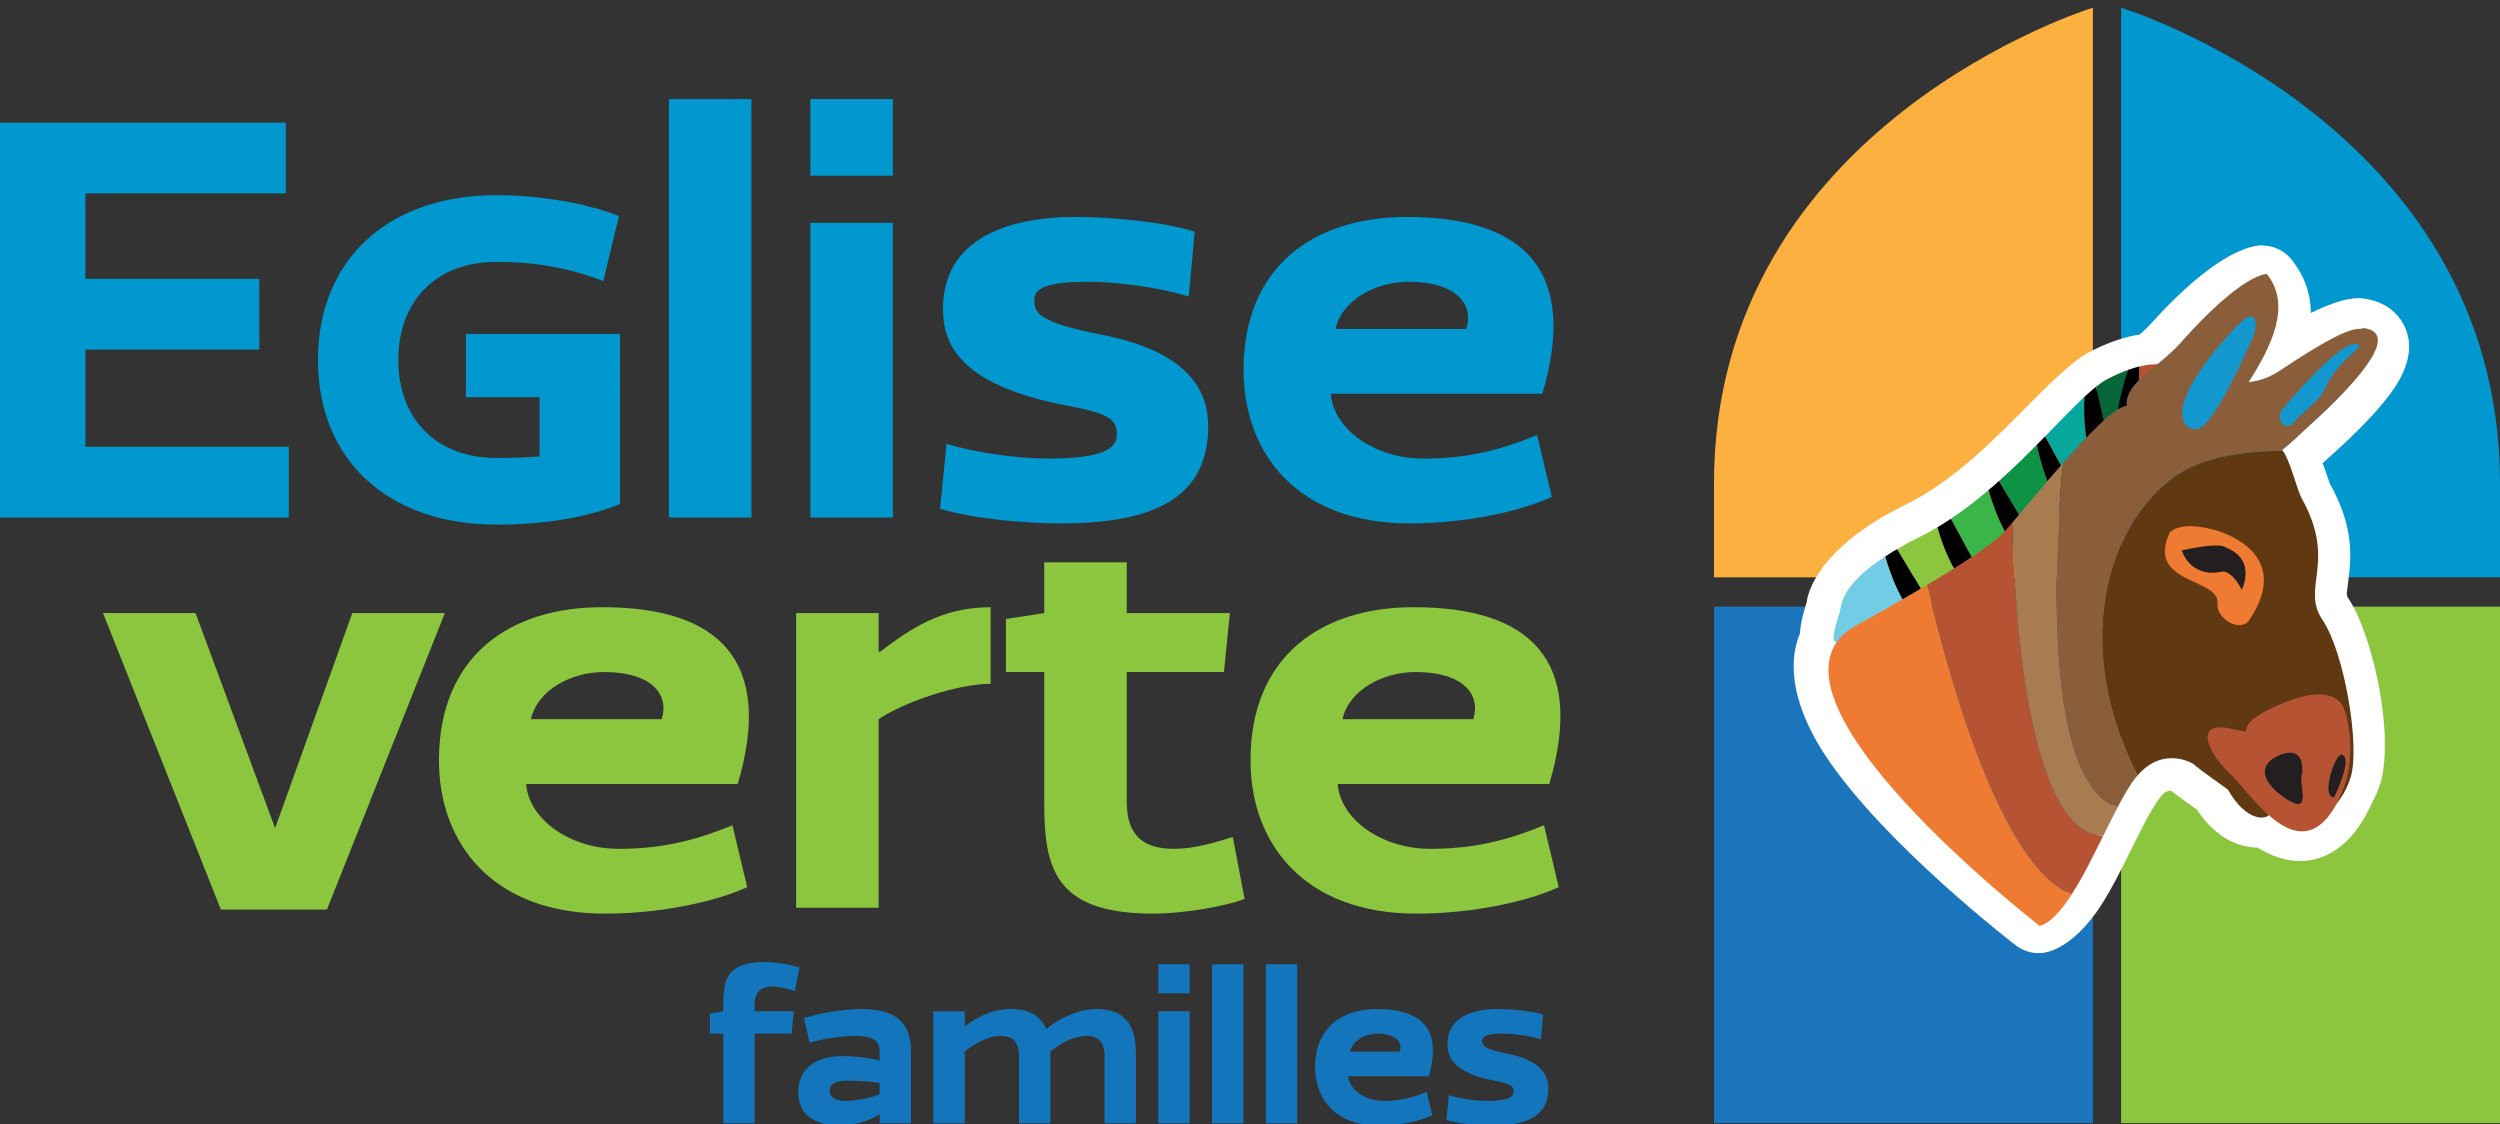<?xml version="1.0" encoding="UTF-8"?><svg id="Calque_1-3" xmlns="http://www.w3.org/2000/svg" viewBox="0 0 220 98.954"><rect x="0" y="0" width="220" height="98.954" fill="#333333" stroke="none"/><defs><style>.cls-1,.cls-2{fill:#0098ce;}.cls-3{fill:#fbb03f;}.cls-4,.cls-5{fill:#8cc63f;}.cls-6{fill:#1375bc;}.cls-7{fill:#39b54a;}.cls-7,.cls-8,.cls-9,.cls-10,.cls-11,.cls-12,.cls-13,.cls-14,.cls-15,.cls-16,.cls-17,.cls-5,.cls-18,.cls-19,.cls-20,.cls-2,.cls-21{fill-rule:evenodd;}.cls-8{fill:#603812;}.cls-9{fill:#1b75bc;}.cls-10{fill:#0c9344;}.cls-11{fill:#066738;}.cls-12{fill:#08a79d;}.cls-13{fill:#1298cf;}.cls-14{fill:#8a5d3b;}.cls-15{fill:#231f20;}.cls-16{fill:#a87b50;}.cls-17{fill:#72cce6;}.cls-18{fill:#b55332;}.cls-19{fill:#fff;}.cls-20{fill:#ee7b31;}</style></defs><polygon class="cls-9" points="184.174 53.382 150.831 53.382 150.831 98.832 184.174 98.832 184.174 53.382 184.174 53.382"/><polygon class="cls-5" points="220 53.382 186.657 53.382 186.657 98.832 220 98.832 220 53.382 220 53.382"/><path class="cls-1" d="m186.657.674s33.343,10.23,33.343,41.869v8.261h-33.343V.674h0Z"/><path class="cls-3" d="m184.174.674s-33.343,10.23-33.343,41.869v8.261h10.798-0,22.545V.674h0Z"/><path class="cls-19" d="m158.993,52.971c-.411,1.265-.565,2.164-.605,2.78-1.214,2.912-.377,6.759,2.228,10.71,5.172,7.847,16.803,16.751,16.803,16.751.829.631,1.909.826,2.906.525,1.45-.438,3.08-1.814,4.483-3.937,2.011-3.041,3.865-7.905,5.431-9.822.282-.346.65-.396.792-.401.655.501,1.664,1.22,2.289,1.662,1.769,2.675,3.867,3.343,5.345,3.349,1.711,1.066,3.562,1.477,5.3.956,1.44-.431,3.038-1.522,4.366-4.053.133-.253.255-.507.367-.76.31-.56.575-1.17.783-1.827.432-1.362.52-3.815.18-6.496-.471-3.714-1.706-7.863-3.049-9.814-.159-.231-.078-.458-.056-.693.039-.406.103-.828.154-1.279.23-2.045.291-4.528-1.69-8.066l-.103-.305c-.088-.255-.176-.511-.264-.767l-.257-.723c.216-.199.448-.412.71-.645,2.55-2.275,4.61-4.445,5.678-6.089.782-1.204,1.136-2.296,1.201-3.137.085-1.085-.195-1.998-.725-2.758-.592-.848-1.598-1.656-3.353-1.872-.371-.045-.746-.026-1.108.056-.33.03-1.369.21-3.439,1.224-.021-1.682-.551-3.284-1.74-4.739-.571-.698-1.407-1.128-2.308-1.185,0,0-3.106-.793-10.026,6.861-.318.352-.655.668-.992.96h0c-1.222.185-2.707.641-4.485,1.572-1.333.698-3.286,2.577-5.615,4.932-2.803,2.835-6.367,6.443-10.453,8.443-7.902,3.867-8.675,7.952-8.748,8.582h0Zm30.603-20.388c.687-.56,1.424-1.178,2.098-1.925,5.36-5.928,7.412-5.798,7.412-5.798,2.184,2.671.392,6.224-1.588,9.251,1.257-.13,2.118-.587,2.912-1.108,6.333-4.156,6.42-3.258,7.081-3.518,3.043.374.099,4.047-4.566,8.209-1.016.906-1.544,1.474-2.515,2.215.597.555,1.311,3.445,1.721,4.17,3.076,5.438-.118,7.593,1.787,10.359,1.905,2.766,3.297,10.81,2.448,13.486-.156.493-.359.948-.599,1.36-.098.232-.208.466-.33.699-1.92,3.659-4.175,2.782-6.101,1.078-.384.56-2.112.548-3.623-2.095,0,0-2.341-1.627-3.044-2.215,0,0-2.661-1.644-4.963,1.172-2.302,2.817-5.282,11.781-8.338,12.704,0,0-22.703-17.281-17.629-24.296-.222-.064-.26-.636.397-2.577.166-.491-.238-2.901,7.015-6.45,7.36-3.601,13.257-11.902,16.147-13.415,1.826-.956,3.222-1.297,4.281-1.307h0Z"/><path class="cls-17" d="m165.901,48.966c-4.11,2.676-3.851,4.454-3.991,4.873-1.408,4.229.335,2.145.335,2.145l5.912-2.14c-.749-.998-1.333-2.227-1.784-3.445-.179-.484-.338-.967-.472-1.433h0Z"/><path class="cls-5" d="m170.493,46.396c-.485.29-.978.56-1.478.808-.773.384-1.46.755-2.068,1.118l2.928,4.901,3.296-1.193.203-.176c-1.23-1.128-2.076-2.926-2.651-4.689l-.231-.768h0Z"/><path class="cls-7" d="m174.992,43.122c-1.054.902-2.163,1.761-3.317,2.529l2.841,5.213,2.925-2.536c-.824-1.033-1.459-2.349-1.941-3.65-.195-.527-.365-1.052-.508-1.555h0Z"/><path class="cls-10" d="m179.232,39.149c-1.029,1.04-2.14,2.124-3.322,3.176l2.885,4.829,2.639-2.289c-.677-1.01-1.193-2.225-1.584-3.423-.258-.793-.462-1.579-.617-2.294h0Z"/><path class="cls-12" d="m183.417,34.932c-.99.925-2.147,2.141-3.45,3.469l2.864,5.254.931-.808.767-1.3c-.768-1.402-1.055-3.255-1.117-5.01-.019-.55-.017-1.091.004-1.605h0Z"/><path class="cls-11" d="m187.246,32.559c-.569.202-1.193.479-1.876.842-.28.149-.589.363-.918.635l1.286,5.775.593-.5c-.214-1.403-.034-2.994.29-4.473.177-.811.398-1.587.625-2.28h0Z"/><path class="cls-18" d="m188.263,32.25l-.176,5.584,4.75-4.003s-.896-2.466-4.574-1.581h0Z"/><path class="cls-21" d="m166.947,48.322l-.34.195-.706.45c.134.467.293.949.472,1.433.451,1.218,1.035,2.447,1.784,3.445l1.718-.621-2.928-4.901h0Z"/><path class="cls-21" d="m175.91,42.325l-.388.349-.531.449c.142.504.313,1.028.508,1.555.483,1.302,1.118,2.618,1.941,3.65l1.354-1.174-2.885-4.829h0Z"/><path class="cls-21" d="m171.674,45.652l-.603.392-.579.352.231.768c.575,1.763,1.421,3.561,2.651,4.689l1.141-.989-2.841-5.213h0Z"/><path class="cls-21" d="m179.232,39.149c.155.715.359,1.501.617,2.294.391,1.198.907,2.413,1.584,3.423l1.397-1.211-2.864-5.254-.735.748h0Z"/><path class="cls-21" d="m184.452,34.037l-.319.253-.716.642c-.021.514-.024,1.055-.004,1.605.062,1.755.349,3.608,1.117,5.01l.841-1.425.368-.31-1.286-5.775h0Z"/><path class="cls-21" d="m188.263,32.25l-.358.093c-.151.047-.303.094-.455.142l-.204.074c-.227.692-.447,1.469-.625,2.28-.324,1.479-.504,3.07-.29,4.473l1.755-1.478.176-5.584h0Z"/><path class="cls-18" d="m177.064,46.02c.195,7.469,1.344,27.318,8.019,27.53-.884,1.79-1.816,3.668-2.775,5.156-6.24-2.394-10.863-19.207-12.737-27.229,2.907-1.728,5.9-3.646,6.852-4.711l.641-.746h0Z"/><path class="cls-16" d="m181.536,40.761c-.606,6.57-2.032,28.026,4.822,30.268-.415.779-.839,1.64-1.275,2.521-6.674-.214-7.824-20.059-8.019-27.53,1.088-1.279,2.765-3.328,4.472-5.26h0Z"/><path class="cls-20" d="m169.571,51.478c1.875,8.026,6.497,24.836,12.737,27.229-.914,1.424-1.854,2.49-2.802,2.781,0,0-26.308-20.341-16.355-26.342,0,0,3.154-1.714,6.42-3.667h0Z"/><path class="cls-14" d="m188.095,68.248l-.143.169c-.503.625-1.038,1.544-1.594,2.612-6.855-2.243-5.428-23.7-4.822-30.268,2.267-2.585,4.584-4.966,5.612-5.054l.004-.001c-.167-2.068,2.644-3.183,4.822-5.63,5.429-6.099,7.507-5.965,7.507-5.965,2.212,2.748.397,6.404-1.609,9.518,1.273-.134,2.145-.603,2.949-1.14,6.414-4.276,6.501-3.351,7.172-3.619,3.082.385.1,4.164-4.625,8.446-1.029.932-1.564,1.516-2.547,2.279l.072.084c-2.955.026-6.073.413-8.38,1.59-5.811,2.965-10.967,13.661-4.418,26.978h0Z"/><path class="cls-8" d="m200.893,39.679c.591.726,1.272,3.49,1.671,4.205,3.116,5.594-.12,7.811,1.81,10.657,1.93,2.846,3.34,11.122,2.48,13.875-.859,2.753-3.112,4.366-5.295,3.955-.839-.158-1.412-.465-1.796-.782.151-.298-.038-.722-.751-1.023l.028.085c.066.171.262.562.723.938-.311.63-2.122.703-3.7-2.1,0,0-2.371-1.674-3.083-2.279,0,0-2.588-1.624-4.884,1.038-6.549-13.318-1.393-24.013,4.418-26.978,2.307-1.177,5.425-1.564,8.38-1.59h0Z"/><path class="cls-20" d="m190.918,46.901s.737-1.14,3.955-.268c1.055.285,6.872,2.226,3.083,7.909-.804,1.206-2.949-.134-2.815-1.408.244-2.314-6.301-1.676-4.223-6.234h0Z"/><path class="cls-13" d="m198.224,29.741s-3.354,7.882-4.881,8.014c-1.527.132-2.963-2.176,3.397-8.963,2.009-2.144,1.954-.122,1.485.95h0Z"/><path class="cls-13" d="m200.838,36.042s4.999-6.065,6.501-5.764c1.101.22-1.401.962-2.782,3.992-.502,1.103-1.809,1.863-2.781,2.979-.735.845-1.542-.537-.938-1.207h0Z"/><path class="cls-15" d="m191.991,48.442s2.941-.704,3.754-.335c.737.335,2.617,1.102,1.542,3.821,0,0-.869-1.86-1.877-1.609-1.009.251-2.714.032-3.419-1.877h0Z"/><path class="cls-18" d="m206.331,62.559s-.465-2.809-5.631-.603c-5.165,2.206-1.356,2.775-4.491,2.145-3.135-.629-1.975,2.08,0,3.955,1.975,1.874,6.231,8.842,9.518,2.48,2.078-4.022.574-8.132.603-7.976h0Z"/><path class="cls-15" d="m202.581,68.082s.385-2.623-2.011-1.609c-2.396,1.015-.996,2.905.938,4.022,1.935,1.117.73-1.659,1.073-2.413h0Z"/><path class="cls-15" d="m205.396,70.16s1.745-3.5.67-3.754c-.552-.13-1.877,3.754-.67,3.754h0Z"/><path class="cls-6" d="m63.649,88.992l-1.183.197v1.774h1.183v7.885h2.76v-7.885h3.252l.197-1.971h-3.45v-.592c0-1.222.65-1.577,1.577-1.577.71,0,1.38.217,1.971.394l.394-2.07c-.65-.256-2.07-.493-3.055-.493-3.351,0-3.646,1.577-3.646,3.745v.592h0Z"/><path class="cls-6" d="m80.168,98.848h-2.76v-.769l-.039-.019c-.808.592-2.346.986-3.371.986-2.661,0-3.745-1.183-3.745-2.957s1.183-3.154,3.943-3.154c.69,0,2.188.098,3.174.394l.039-.02v-.768c0-.808-.374-1.38-2.129-1.38-1.104,0-2.74.217-4.041.591l-.493-2.168c1.853-.533,3.587-.788,5.125-.788,3.154,0,4.297,1.38,4.297,3.745v6.308h0Zm-2.76-3.548c-.63-.098-1.774-.197-2.917-.197-.808,0-1.479.197-1.479.887s.69.887,1.38.887c.749,0,2.09-.197,3.016-.591v-.986h0Z"/><path class="cls-6" d="m84.939,90.293c.986-.749,2.345-1.498,4.002-1.498,1.656,0,2.641.611,3.134,1.754,1.104-.907,2.779-1.754,4.396-1.754,2.503,0,3.489,1.38,3.489,3.942v6.111h-2.76v-5.913c0-1.38-.67-1.774-1.617-1.774-1.163,0-2.424.768-3.154,1.38v6.308h-2.76v-5.913c0-1.38-.67-1.774-1.617-1.774-1.163,0-2.424.768-3.154,1.38v6.308h-2.76v-9.856h2.76v1.281l.039.019h0Z"/><path class="cls-6" d="m104.69,88.992v9.856h-2.76v-9.856h2.76Zm0-4.139v2.562h-2.76v-2.562h2.76Z"/><polygon class="cls-6" points="109.421 84.853 109.421 98.848 106.662 98.848 106.662 84.853 109.421 84.853 109.421 84.853"/><polygon class="cls-6" points="114.152 84.853 114.152 98.848 111.393 98.848 111.393 84.853 114.152 84.853 114.152 84.853"/><path class="cls-6" d="m115.729,93.92c0-3.489,2.365-5.125,5.46-5.125,3.903,0,5.756,1.774,4.534,5.913h-7.077c.079,1.144,1.419,2.168,3.095,2.168,1.301,0,2.425-.217,3.805-.788l.493,2.07c-.966.454-2.819.887-4.75.887-3.785,0-5.559-2.365-5.559-5.125h0Zm5.519-2.957c-1.104,0-2.228.611-2.444,1.577h4.376c.256-.828-.335-1.577-1.932-1.577h0Z"/><path class="cls-6" d="m131.519,95.103c-3.627-.69-4.139-2.089-4.139-3.233,0-2.326,2.129-3.075,4.435-3.075,1.064,0,2.858.138,3.982.493l-.197,2.168c-1.045-.315-2.385-.493-3.391-.493-1.281,0-1.774.197-1.774.592,0,.414.039.749,2.267,1.182,3.134.611,3.548,2.09,3.548,3.055,0,2.622-2.188,3.253-4.968,3.253-1.064,0-2.858-.138-4.002-.493l.217-2.168c1.045.315,2.425.493,3.43.493,1.38,0,2.267-.197,2.267-.788,0-.513-.217-.709-1.676-.986h0Z"/><polygon class="cls-4" points="19.438 80.038 9.065 53.951 17.209 53.951 24.21 72.88 31.003 53.951 39.145 53.951 28.773 80.038 19.438 80.038 19.438 80.038"/><path class="cls-4" d="m53.149,59.137c-2.905,0-5.86,1.609-6.43,4.15h11.513c.675-2.179-.881-4.15-5.082-4.15h0Zm-14.521,7.78c0-9.18,6.224-13.484,14.366-13.484,10.268,0,15.144,4.668,11.928,15.559h-18.619c.207,3.007,3.734,5.704,8.143,5.704,3.422,0,6.378-.571,10.009-2.074l1.297,5.445c-2.541,1.192-7.417,2.333-12.499,2.333-9.957,0-14.625-6.223-14.625-13.483h0Z"/><path class="cls-4" d="m77.424,57.374c2.592-1.97,5.393-3.941,9.75-3.941v6.743c-2.853,0-7.521,1.555-9.854,3.111v16.595h-7.26v-25.931h7.26v3.371l.104.052h0Z"/><path class="cls-4" d="m91.892,59.137h-3.372v-4.667l3.372-.519v-4.463h7.261v4.463h9.076l-.52,5.186h-8.556v11.41c0,3.216,1.711,4.149,4.147,4.149,1.868,0,3.631-.571,5.188-1.037l1.036,5.445c-1.711.674-5.445,1.296-8.038,1.296-8.817,0-9.595-4.148-9.595-9.854v-11.41h0Z"/><path class="cls-4" d="m124.567,59.137c-2.905,0-5.86,1.609-6.431,4.15h11.514c.673-2.179-.882-4.15-5.082-4.15h0Zm-14.523,7.78c0-9.18,6.224-13.484,14.366-13.484,10.269,0,15.144,4.668,11.928,15.559h-18.617c.208,3.007,3.733,5.704,8.142,5.704,3.424,0,6.379-.571,10.01-2.074l1.296,5.445c-2.541,1.192-7.416,2.333-12.499,2.333-9.958,0-14.625-6.223-14.625-13.483h0Z"/><polygon class="cls-1" points="7.52 24.537 22.819 24.537 22.819 30.761 7.52 30.761 7.52 39.319 25.413 39.319 25.413 45.542 0 45.542 0 10.794 25.152 10.794 25.152 17.017 7.52 17.017 7.52 24.537 7.52 24.537"/><polygon class="cls-2" points="58.867 8.72 66.128 8.72 66.128 45.542 58.867 45.542 58.867 8.72 58.867 8.72"/><path class="cls-1" d="m78.574,45.542h-7.26v-25.931h7.26v25.931h0Zm0-30.081h-7.26v-6.742h7.26v6.742h0Z"/><path class="cls-1" d="m93.874,35.689c-9.543-1.816-10.891-5.499-10.891-8.505,0-6.121,5.601-8.092,11.669-8.092,2.8,0,7.52.363,10.476,1.296l-.519,5.705c-2.748-.83-6.275-1.296-8.92-1.296-3.371,0-4.668.519-4.668,1.556,0,1.089.104,1.971,5.965,3.111,8.246,1.608,9.335,5.498,9.335,8.039,0,6.897-5.756,8.557-13.068,8.557-2.802,0-7.521-.363-10.528-1.296l.57-5.705c2.75.829,6.38,1.297,9.024,1.297,3.63,0,5.964-.519,5.964-2.075,0-1.349-.57-1.866-4.408-2.592h0Z"/><path class="cls-1" d="m123.956,24.797c-2.905,0-5.86,1.607-6.431,4.149h11.513c.674-2.179-.881-4.149-5.082-4.149h0Zm-14.522,7.779c0-9.18,6.224-13.484,14.366-13.484,10.268,0,15.144,4.667,11.928,15.559h-18.618c.208,3.007,3.734,5.705,8.142,5.705,3.422,0,6.379-.571,10.009-2.075l1.298,5.445c-2.543,1.193-7.417,2.334-12.5,2.334-9.957,0-14.624-6.224-14.624-13.484h0Z"/><path class="cls-1" d="m53.934,32.273v11.664c-2.855,1.085-6.394,1.607-10.255,1.607-10.053,0-15.08-6.232-15.08-13.873,0-7.519,5.027-13.874,15.08-13.874,3.781,0,7.56.684,10.053,1.609l-1.085,4.505c-3.016-1.086-5.951-1.488-8.968-1.488-5.228,0-9.249,3.337-9.249,9.249,0,5.992,4.022,9.25,9.249,9.25,1.206,0,3.337-.04,4.423-.201v-8.446h5.832Z"/><path class="cls-1" d="m43.68,18.419c-8.782,0-14.458,5.202-14.458,13.252,0,6.406,3.799,13.25,14.458,13.25,3.677,0,6.995-.489,9.633-1.419v-10.606h-4.587v8.359l-.531.079c-1.331.198-3.995.208-4.515.208-5.996,0-9.871-3.874-9.871-9.871,0-5.904,3.966-9.871,9.871-9.871,3.072,0,5.869.425,8.524,1.299l.793-3.293c-2.577-.861-6.083-1.387-9.317-1.387h0Zm0,27.747c-9.538,0-15.702-5.69-15.702-14.495s6.164-14.496,15.702-14.496c3.595,0,7.53.631,10.269,1.647l.519.192-1.378,5.716-.653-.235c-2.75-.991-5.533-1.451-8.757-1.451-5.239,0-8.627,3.386-8.627,8.627,0,5.24,3.387,8.627,8.627,8.627,1.173,0,2.754-.036,3.801-.132v-8.514h7.075v12.713l-.401.152c-2.838,1.079-6.459,1.649-10.476,1.649h0Z"/><polygon class="cls-2" points="54.556 29.387 41.002 29.387 41.002 34.954 54.556 34.954 54.556 29.387 54.556 29.387"/></svg>